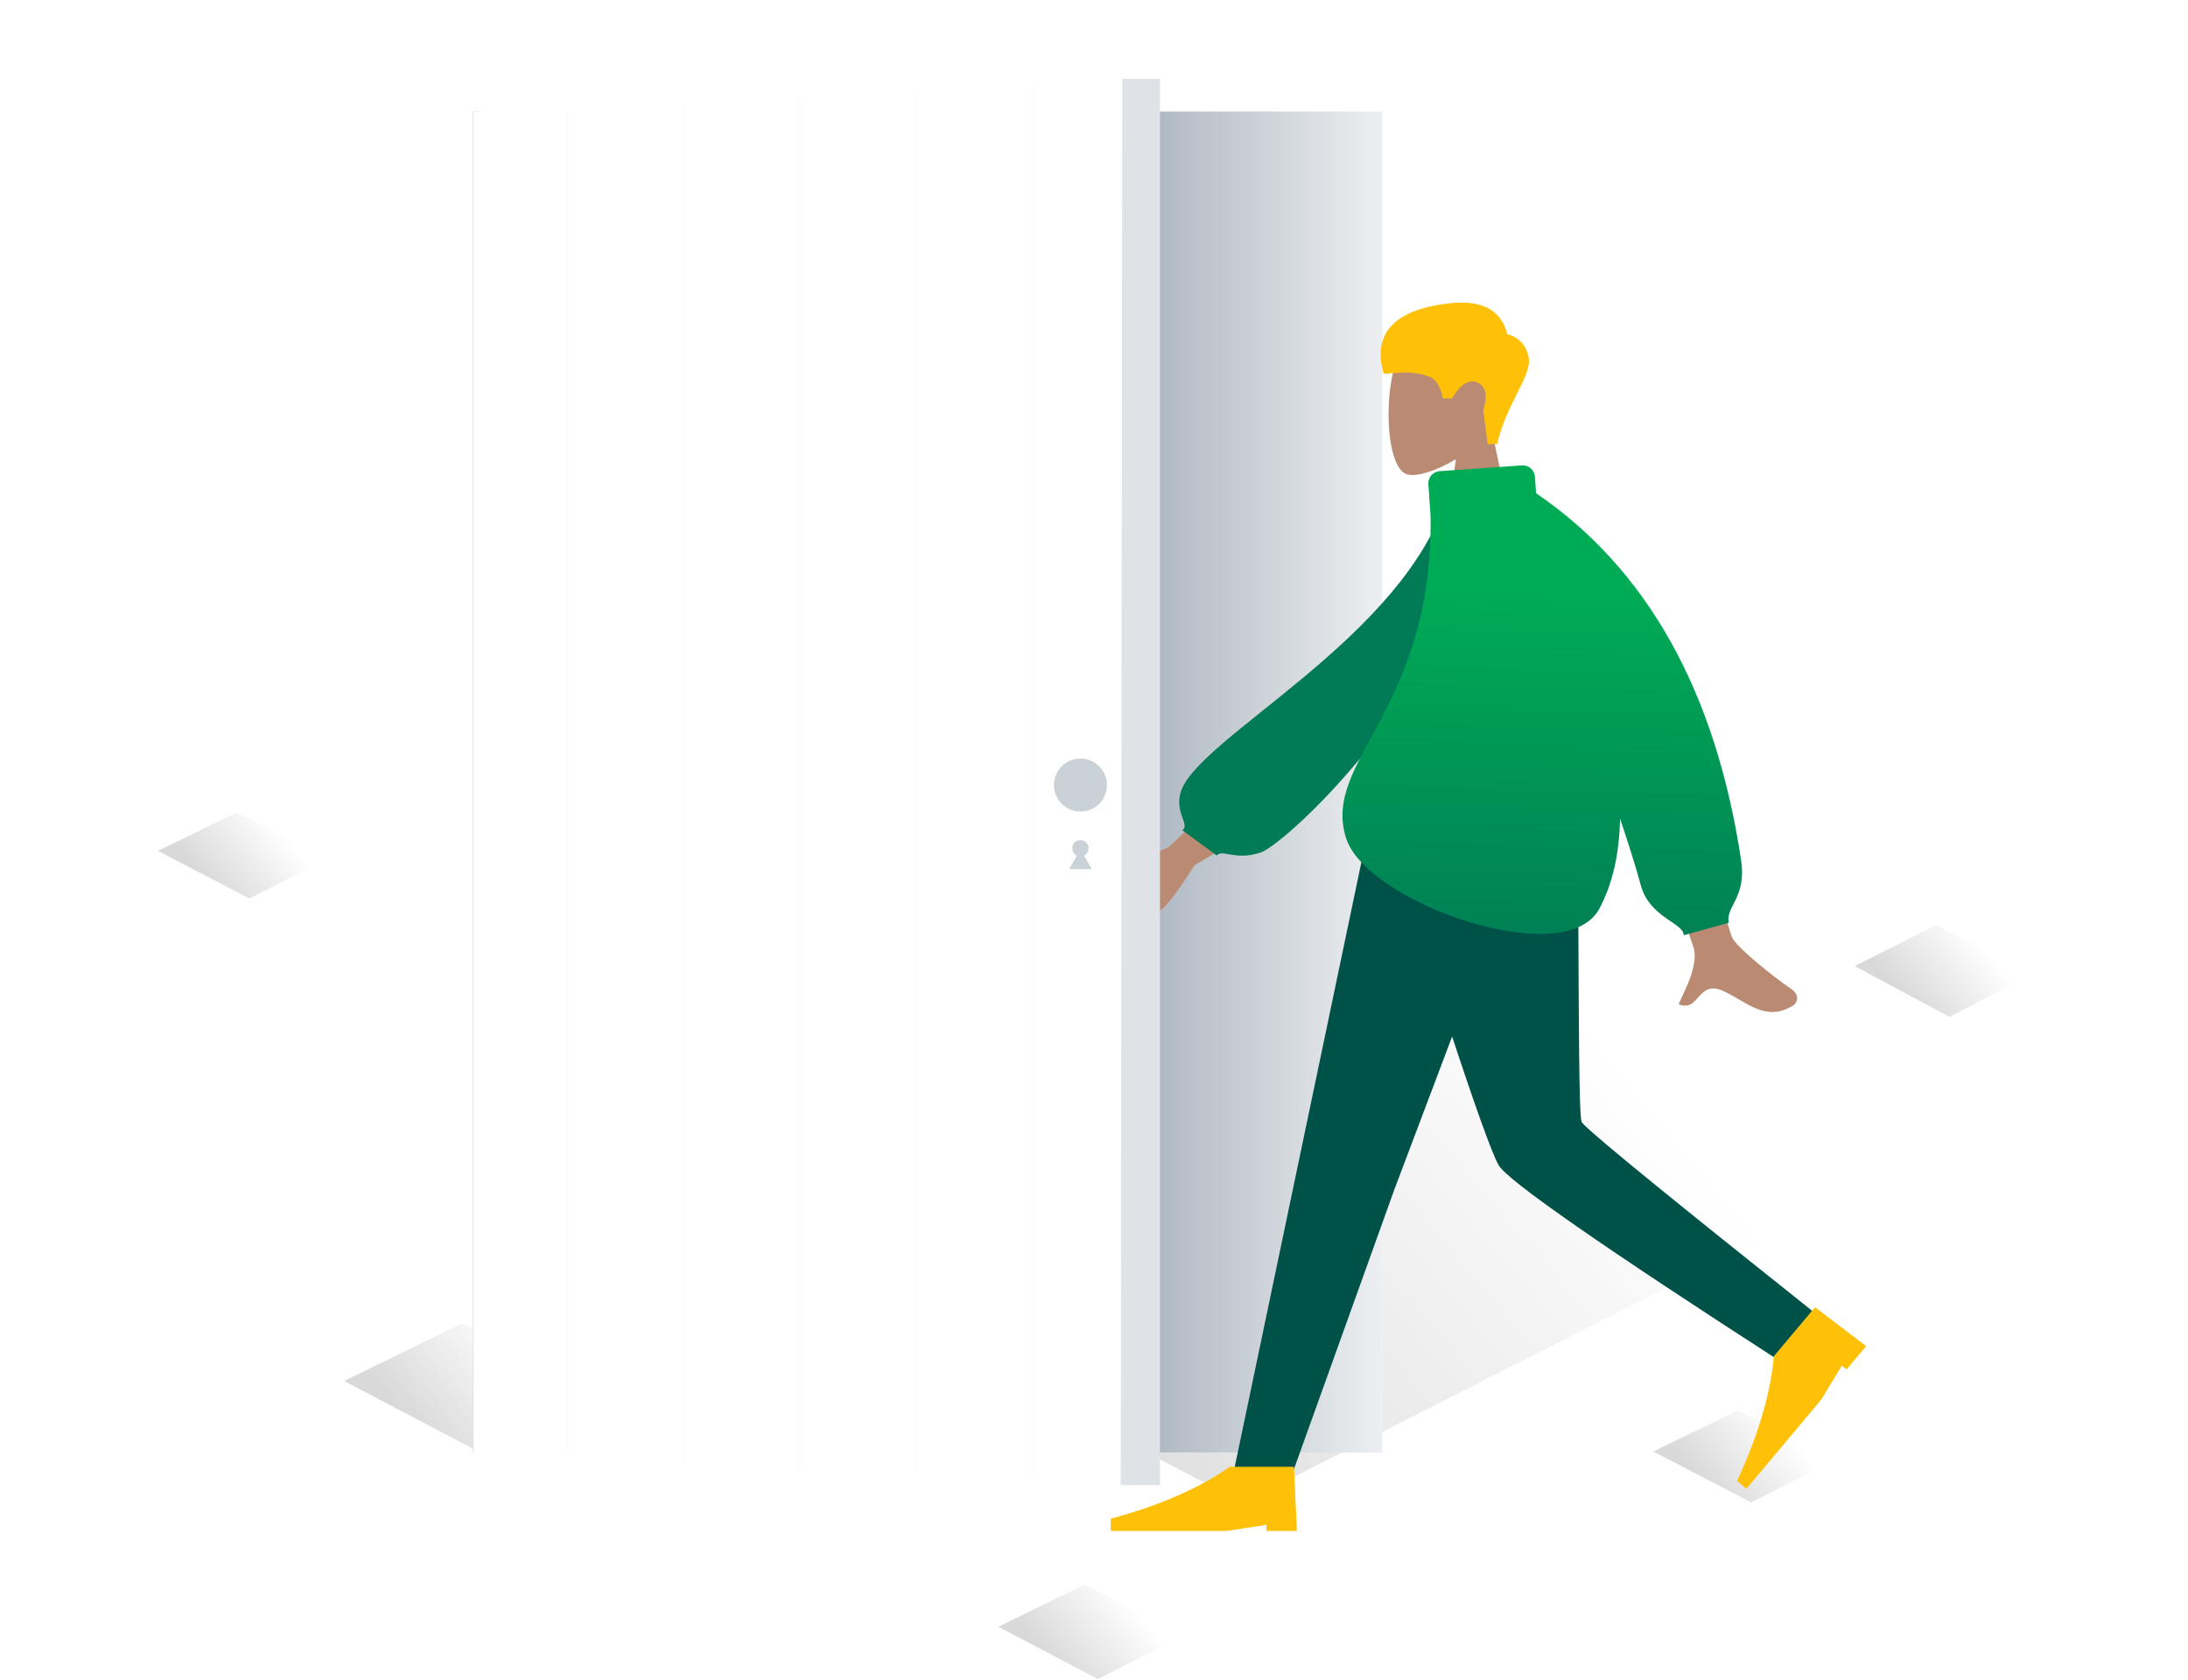 <svg height="341" viewBox="0 0 444 341" width="444" xmlns="http://www.w3.org/2000/svg" xmlns:xlink="http://www.w3.org/1999/xlink"><defs><filter id="a"><feColorMatrix in="SourceGraphic" type="matrix" values="0 0 0 0 0.569 0 0 0 0 0.62 0 0 0 0 0.671 0 0 0 1 0"/></filter><linearGradient id="b"><stop offset="0"/><stop offset="1" stop-opacity="0"/></linearGradient><linearGradient id="c" x1="19.496%" x2="77.479%" xlink:href="#b" y1="59.931%" y2="34.841%"/><linearGradient id="d" x1="19.496%" x2="77.479%" xlink:href="#b" y1="59.696%" y2="35.2%"/><linearGradient id="e" x1="19.496%" x2="77.479%" xlink:href="#b" y1="59.696%" y2="35.2%"/><linearGradient id="f" x1="19.496%" x2="77.479%" xlink:href="#b" y1="59.931%" y2="34.841%"/><linearGradient id="g" x1="19.496%" x2="77.479%" xlink:href="#b" y1="60.353%" y2="34.197%"/><linearGradient id="h" x1="19.496%" x2="77.479%" xlink:href="#b" y1="59.856%" y2="34.955%"/><filter id="i" height="151.9%" width="154.2%" x="-27.1%" y="-25.9%"><feOffset dx="16" dy="16" in="SourceAlpha" result="shadowOffsetOuter1"/><feGaussianBlur in="shadowOffsetOuter1" result="shadowBlurOuter1" stdDeviation="12"/><feColorMatrix in="shadowBlurOuter1" result="shadowMatrixOuter1" type="matrix" values="0 0 0 0 0.129   0 0 0 0 0.169   0 0 0 0 0.212  0 0 0 0.24 0"/><feMerge><feMergeNode in="shadowMatrixOuter1"/><feMergeNode in="SourceGraphic"/></feMerge></filter><linearGradient id="j" x1="107.139%" x2="62.776%" y1="50%" y2="50%"><stop offset="0" stop-color="#919eab" stop-opacity="0"/><stop offset="1" stop-color="#919eab"/></linearGradient><path id="k" d="m0 6.638h184.53v272.166h-184.53z"/><linearGradient id="l" x1="49.756%" x2="51.61%" y1="25.546%" y2="100.936%"><stop offset="0" stop-color="#00ab55"/><stop offset="1" stop-color="#007b55"/></linearGradient><path id="m" d="m0 278.805v-272.166l132.755-6.613v285.443z"/><mask id="n" fill="#fff"><use fill="#fff" fill-rule="evenodd" xlink:href="#m"/></mask></defs><g fill="none" fill-rule="evenodd"><g filter="url(#a)" opacity=".64" transform="translate(32 130)"><path d="m37.828 150.304 23.894-11.713 28.036 13.928-24.213 12.346z" fill="url(#c)" opacity=".231"/><path d="m0 42.704 16.038-7.768 18.817 9.237-16.251 8.188z" fill="url(#d)" opacity=".231"/><path d="m303.478 164.614 17.144-8.303 20.115 9.874-17.372 8.752z" fill="url(#e)" opacity=".231"/><path d="m170.577 200.187 17.419-8.538 20.438 10.154-17.651 9z" fill="url(#f)" opacity=".231"/><path d="m344.343 66.073 16.591-8.303 19.466 9.874-16.812 8.752z" fill="url(#g)" opacity=".231"/><path d="m228.2 6.303 12.858-6.303 15.087 7.495-13.03 6.644z" fill="#19bb56" opacity=".04"/><g fill="url(#h)"><path d="m64.321 93.436 134.384-65.624 157.677 78.04-136.175 69.172z" opacity=".231"/><path d="m68.312 109.058 134.384-65.624 157.677 78.04-136.175 69.172z" opacity=".231"/></g></g><g filter="url(#i)" transform="translate(80)"><use fill="#fff" xlink:href="#k"/><use fill="url(#j)" xlink:href="#k"/><g transform="matrix(-1 0 0 1 214.71 45.14)"><path d="m23.631 5.665c3.59 6.699 3.163 23.691-1.476 24.888-1.85.477-5.792-.692-9.804-3.113l2.518 17.834h-14.869l5.118-23.884c-2.854-3.354-4.786-7.465-4.463-12.071.93-13.272 19.386-10.353 22.976-3.654z" fill="#ba8b72" transform="translate(2.921 4.622)"/><path d="m6.897 29c-1.866-8.311-7.183-13.977-6.371-17.691.541-2.476 1.984-4.017 4.328-4.62 1.212-4.91 5.122-6.998 11.73-6.265 9.912 1.1 15.961 5.22 13.349 14.288-2.402 0-5.301-.869-9.31.62-1.272.473-2.182 1.938-2.729 4.397h-1.812c-1.758-2.918-3.492-3.99-5.201-3.217-1.709.773-2.098 2.652-1.165 5.636l-.892 6.852z" fill="#ffc107"/></g><g transform="matrix(-1 0 0 1 283.433 146.511)"><path d="m100.559 0 28.7 137.062h-11.905l-20.879-58.157-11.714-31.027c-4.383 13.323-8.142 23.931-9.449 26.13-1.869 3.144-21.077 16.513-57.626 40.107l-6.136-10.446c27.706-22.062 43.148-34.651 46.326-37.769l.194-.194c.234-.24.371-.405.411-.495.558-1.249.575-21.534.678-42.969l.008-1.74c.035-6.968.08-14.006.158-20.503z" fill="#005249"/><g fill="#ffc107"><path d="m0 13.523.62-13.024h13.01c6.169 4.341 14.223 7.856 24.161 10.543v2.481h-23.542l-8.054-1.24v1.24z" transform="matrix(.643 .766 -.766 .643 11.103 102.022)"/><path d="m0 13.523.62-13.024h13.01c6.169 4.341 14.223 7.856 24.161 10.543v2.481h-23.542l-8.054-1.24v1.24z" transform="translate(116.249 134.703)"/></g></g><g transform="matrix(-1 0 0 1 269.139 78.072)"><path d="m24.497 45.151 13.566.051c-10.332 33.511-15.817 51.057-16.454 52.638-1.434 3.556 1.6 8.973 2.897 11.884-4.225 1.893-3.775-5.117-9.105-2.634-4.865 2.266-8.566 6.371-14.186 2.899-.691-.427-1.448-2.034.381-3.29 4.558-3.129 11.127-8.605 12.015-10.408 1.21-2.458 4.839-19.505 10.886-51.14zm85.819 15.511 17.55 17.139c5.106 2.18 9.29 4.588 12.552 7.223.094.113.188.239.275.372l.084.135c.523.886.586 1.947-2.278 1.317-.187-.041-.374-.082-.561-.122l-.562-.118c-3.085-.638-6.062-1.041-6.641-.039-.649 1.123 1.263 2.845.064 4.315-.799.98-3.487-2.138-8.063-9.354l-18.25-10.771z" fill="#ba8b72"/><path d="m62.779 9.341 5.257-1.383c11.01 29.014 55.979 45.514 59.603 56.403 1.329 3.993-1.422 6.312.201 7.421l-6.492 5.69c-1.295-1.269-3.582 1.46-8.97.162s-46.516-33.067-49.598-68.293z" fill="#007b55" transform="matrix(.996 .087 -.087 .996 4.109 -8.151)"/><path d="m56.306.391 16.687 1.169c1.365.096 2.394 1.28 2.299 2.645l-.446 6.365c-.628 39.559 22.214 49.645 17.127 65.509-4.199 13.097-44.395 27.177-51.351 14.338-2.816-5.197-4.093-11.483-4.238-18.318-1.777 5.251-3.184 9.771-4.218 13.561-1.784 6.537-8.701 7.576-8.701 10.094l-9.113-2.518c.618-3.421-3.678-5.087-2.526-12.73 5.161-34.245 19.028-59.068 41.6-74.469l.235-3.347c.095-1.365 1.279-2.395 2.644-2.299z" fill="url(#l)" fill-rule="nonzero"/></g><use fill="#fff" xlink:href="#m"/><path d="m114.058 1.288v283.688h-.828v-283.688zm-23.606 1.243v282.097h-.828v-282.097zm-23.606 1.243v279.132h-.828v-279.132zm-23.606 1.243v276.298h-.828v-276.298zm-23.606 1.657v273.813h-.828v-273.813z" fill="#919eab" mask="url(#n)" opacity=".12"/><path d="m139.393 285.443-7.965-.025.314-285.418h7.651z" fill="#dfe3e8"/><path d="m123.25 154.525c.915 0 1.657.742 1.657 1.657 0 .658-.383 1.226-.939 1.494l.43.743 1.151 1.988h-4.597l1.151-1.988.43-.743c-.556-.267-.939-.836-.939-1.494 0-.915.742-1.657 1.657-1.657zm0-16.568c2.973 0 5.384 2.411 5.384 5.385 0 2.974-2.41 5.385-5.384 5.385s-5.384-2.411-5.384-5.385c0-2.974 2.41-5.385 5.384-5.385z" fill="#919eab" opacity=".48"/></g></g></svg>